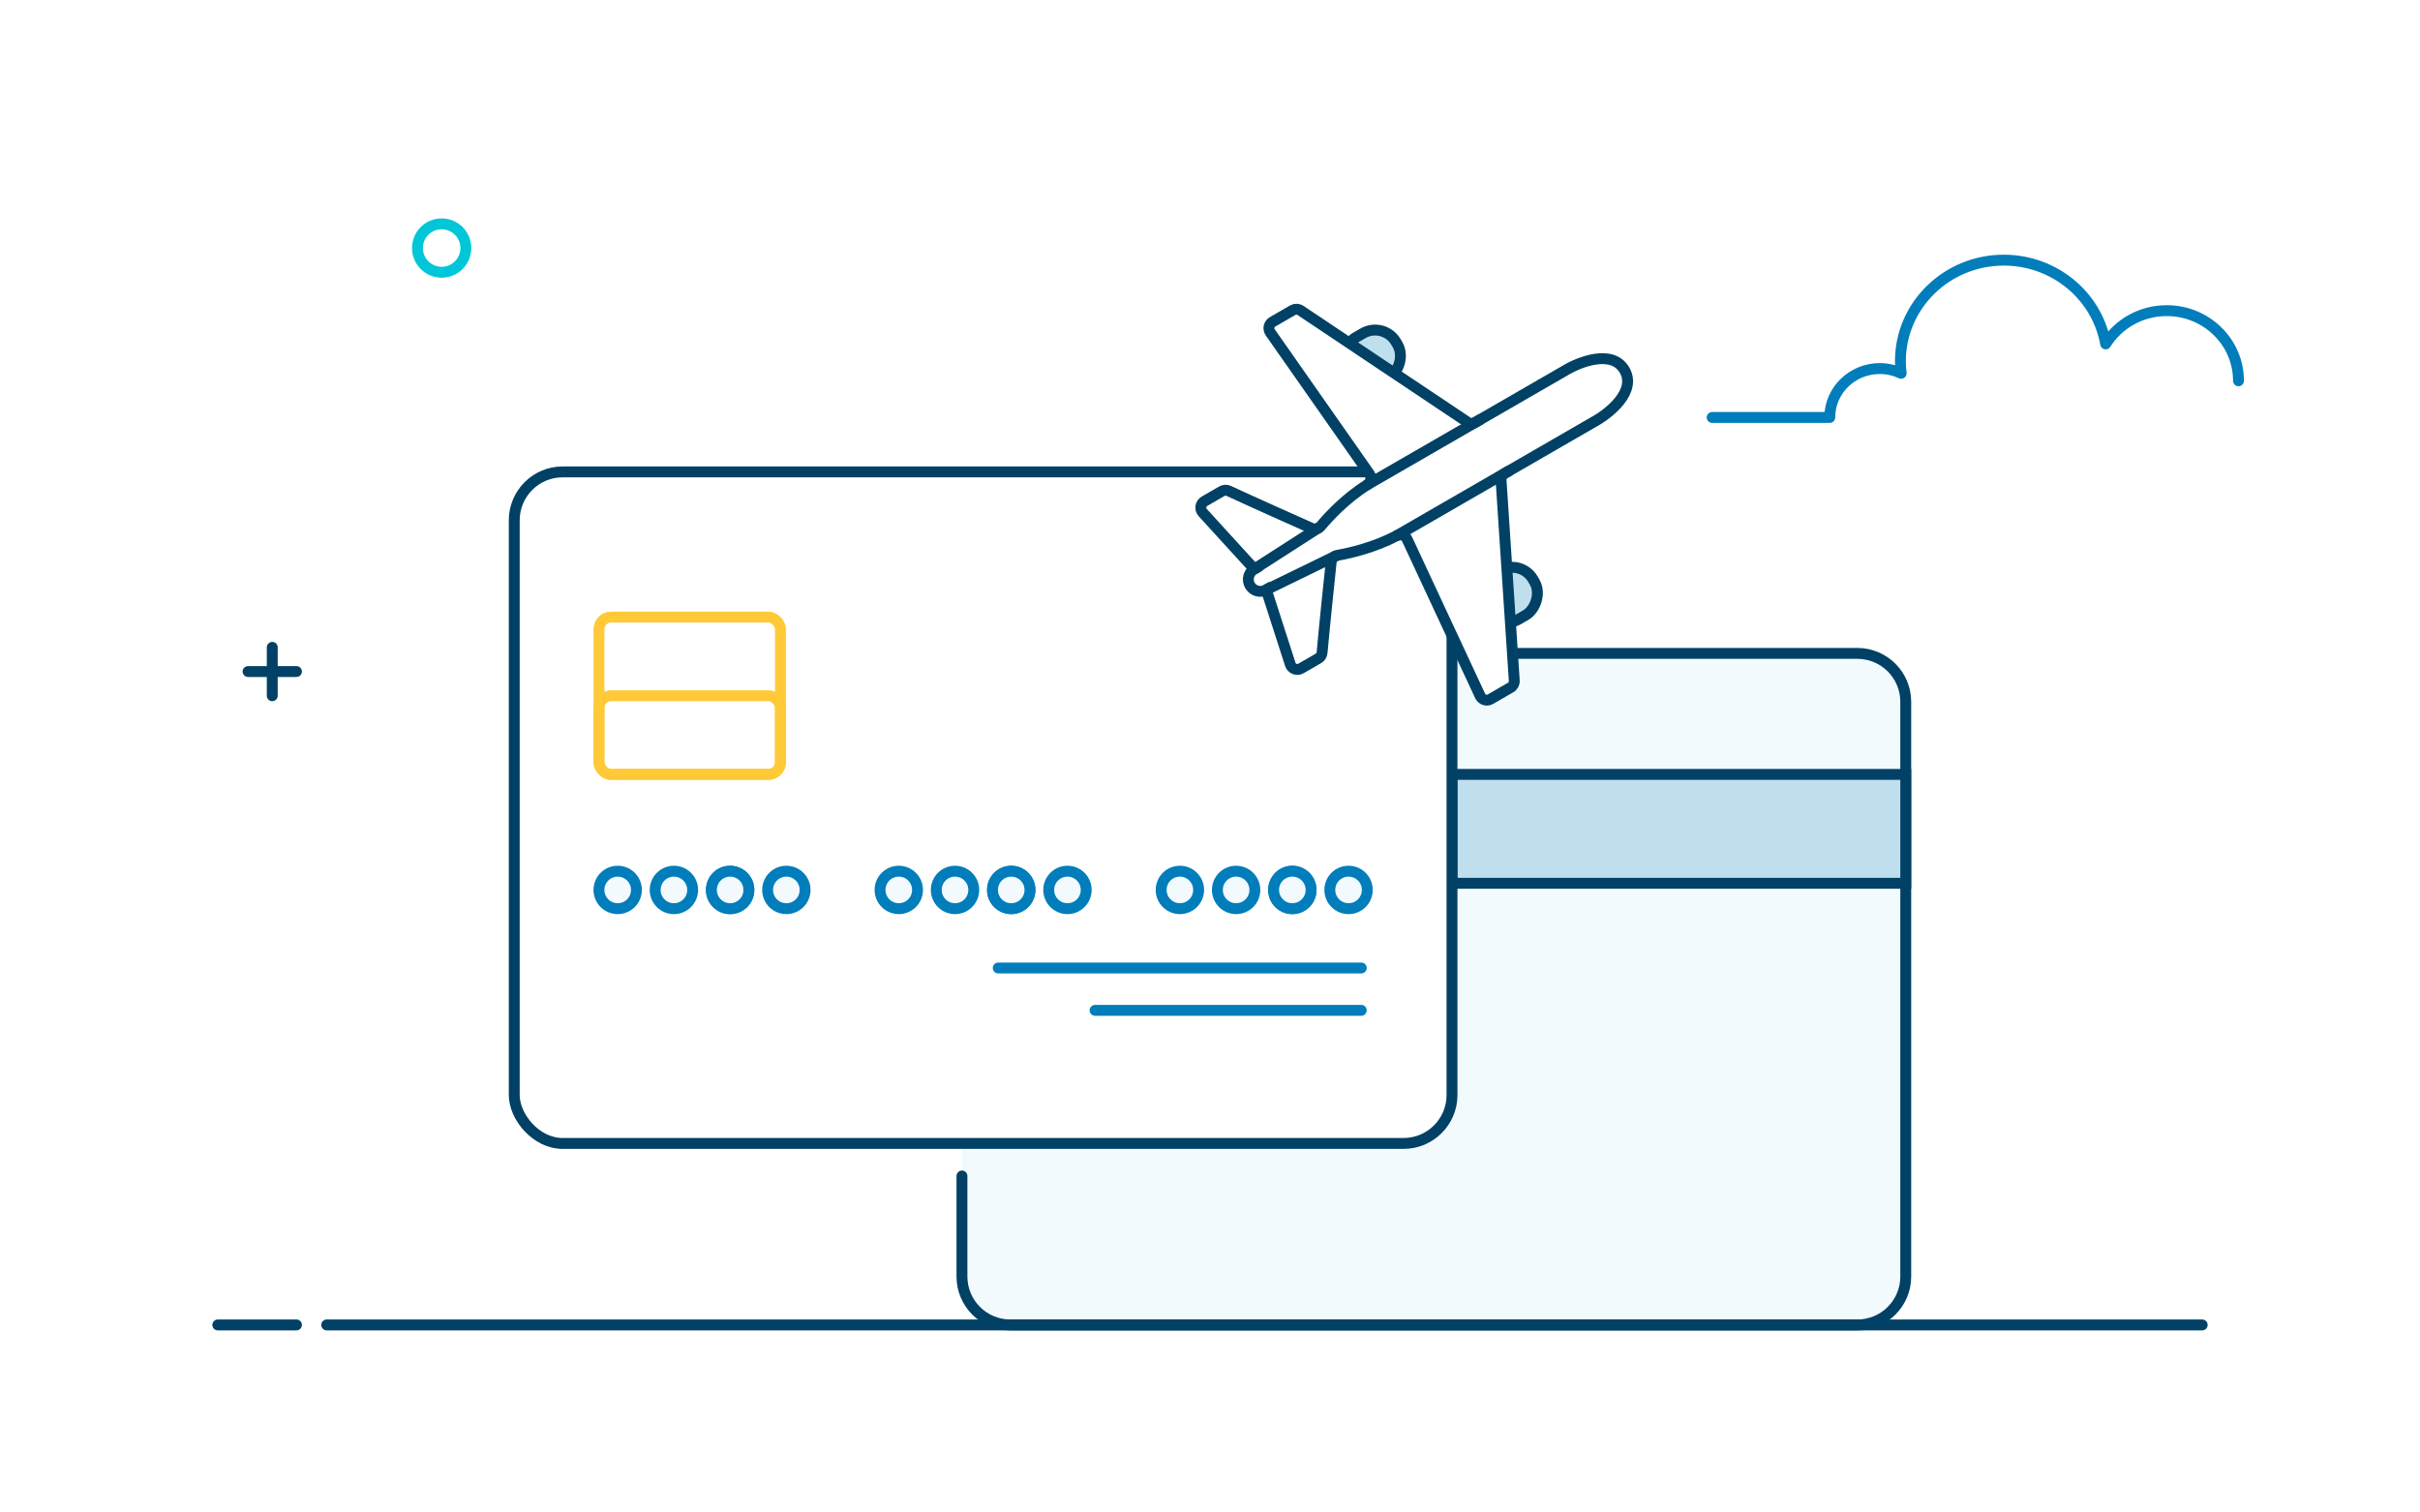 <svg width="400" height="250" viewBox="0 0 400 250" fill="none" xmlns="http://www.w3.org/2000/svg">
<rect width="400" height="250" fill="white"/>
<rect x="159" y="108" width="156" height="111" rx="8" fill="#F2FAFD"/>
<path d="M315 207H160V211C160 215.418 163.582 219 168 219H307C311.418 219 315 215.418 315 211V207Z" fill="#F2FAFD"/>
<path d="M246 108H307C311.418 108 315 111.582 315 116V211C315 215.418 311.418 219 307 219H167C162.582 219 159 215.418 159 211V194.383" stroke="#004165" stroke-width="1.8" stroke-linecap="round" stroke-linejoin="round"/>
<path d="M364 219L54 219" stroke="#004165" stroke-width="1.8" stroke-linecap="round" stroke-linejoin="round"/>
<path d="M49 219H36" stroke="#004165" stroke-width="1.8" stroke-linecap="round" stroke-linejoin="round"/>
<rect x="240" y="128" width="75" height="18" fill="#BFDEEE" stroke="#004165" stroke-width="1.8"/>
<rect x="85" y="78" width="155" height="111" rx="8" fill="white" stroke="#004165" stroke-width="1.8" stroke-linecap="round" stroke-linejoin="round"/>
<path d="M181 167L225 167" stroke="#007DBA" stroke-width="1.8" stroke-linecap="round" stroke-linejoin="round"/>
<path d="M165 160H225" stroke="#007DBA" stroke-width="1.8" stroke-linecap="round" stroke-linejoin="round"/>
<rect x="99" y="102" width="30" height="26" rx="2" fill="white" stroke="#FFC937" stroke-width="1.8"/>
<circle cx="102.098" cy="147.098" r="3.098" fill="#F2FAFD" stroke="#007DBA" stroke-width="1.8"/>
<circle cx="111.39" cy="147.098" r="3.098" fill="#F2FAFD" stroke="#007DBA" stroke-width="1.8"/>
<circle cx="120.683" cy="147.098" r="3.098" fill="#F2FAFD" stroke="#007DBA" stroke-width="1.8"/>
<circle cx="120.683" cy="147.098" r="3.098" fill="#F2FAFD" stroke="#007DBA" stroke-width="1.8"/>
<circle cx="129.976" cy="147.098" r="3.098" fill="#F2FAFD" stroke="#007DBA" stroke-width="1.8"/>
<circle cx="195.024" cy="147.098" r="3.098" fill="#F2FAFD" stroke="#007DBA" stroke-width="1.8"/>
<circle cx="204.317" cy="147.098" r="3.098" fill="#F2FAFD" stroke="#007DBA" stroke-width="1.8"/>
<circle cx="213.61" cy="147.098" r="3.098" fill="#F2FAFD" stroke="#007DBA" stroke-width="1.8"/>
<circle cx="213.61" cy="147.098" r="3.098" fill="#F2FAFD" stroke="#007DBA" stroke-width="1.8"/>
<circle cx="222.902" cy="147.098" r="3.098" fill="#F2FAFD" stroke="#007DBA" stroke-width="1.8"/>
<circle cx="148.561" cy="147.098" r="3.098" fill="#F2FAFD" stroke="#007DBA" stroke-width="1.8"/>
<circle cx="157.854" cy="147.098" r="3.098" fill="#F2FAFD" stroke="#007DBA" stroke-width="1.8"/>
<circle cx="167.146" cy="147.098" r="3.098" fill="#F2FAFD" stroke="#007DBA" stroke-width="1.8"/>
<circle cx="167.146" cy="147.098" r="3.098" fill="#F2FAFD" stroke="#007DBA" stroke-width="1.8"/>
<circle cx="176.439" cy="147.098" r="3.098" fill="#F2FAFD" stroke="#007DBA" stroke-width="1.8"/>
<rect x="99" y="115" width="30" height="13" rx="2" stroke="#FFC937" stroke-width="1.8"/>
<rect x="228.758" y="53.09" width="8.509" height="9.421" rx="4" transform="rotate(60 228.758 53.09)" fill="#BFDEEE" stroke="#004165" stroke-width="1.8"/>
<rect x="251.398" y="92.303" width="8.509" height="9.421" rx="4" transform="rotate(60 251.398 92.303)" fill="#BFDEEE" stroke="#004165" stroke-width="1.8"/>
<path d="M214.959 51.313L242.567 69.775C242.952 70.032 243.45 70.048 243.85 69.817L258.723 61.23C261.154 59.768 266.517 57.712 268.523 61.186C270.529 64.66 266.067 68.277 263.585 69.652L248.713 78.238C248.312 78.47 248.077 78.909 248.108 79.371L250.292 112.511C250.322 112.973 250.088 113.412 249.687 113.643L246.359 115.565C245.741 115.921 244.951 115.672 244.649 115.025L232.578 89.118C232.272 88.46 231.462 88.218 230.822 88.558C227.022 90.576 222.898 91.467 221.081 91.785C220.524 91.883 220.088 92.327 220.029 92.889C219.746 95.562 218.943 103.227 218.525 107.879C218.49 108.274 218.265 108.625 217.922 108.824L215.036 110.49C214.365 110.877 213.508 110.547 213.271 109.81L209.299 97.485C208.354 98.03 207.146 97.707 206.601 96.762C206.055 95.817 206.379 94.609 207.324 94.064L198.798 84.725C198.274 84.152 198.415 83.241 199.088 82.853L201.967 81.19C202.311 80.992 202.728 80.973 203.088 81.139C207.325 83.103 214.364 86.24 216.821 87.333C217.337 87.562 217.939 87.407 218.303 86.973C219.487 85.559 222.32 82.433 225.968 80.151C226.583 79.766 226.778 78.944 226.361 78.35L209.96 54.942C209.551 54.358 209.73 53.548 210.348 53.192L213.676 51.271C214.077 51.039 214.575 51.055 214.959 51.313Z" fill="white" stroke="#004165" stroke-width="1.8"/>
<path d="M244.775 69.283L225.826 80.223" stroke="#004165" stroke-width="1.8"/>
<path d="M249.637 77.705L230.688 88.645" stroke="#004165" stroke-width="1.8"/>
<path d="M218.073 87.156L207.324 94.064" stroke="#004165" stroke-width="1.8"/>
<path d="M220.94 91.817L209.299 97.485" stroke="#004165" stroke-width="1.8"/>
<path d="M370 62.947C370 56.539 364.688 51.345 358.135 51.345C353.872 51.345 350.137 53.544 348.044 56.845C346.652 48.982 339.647 43 331.207 43C321.767 43 314.115 50.483 314.115 59.715C314.115 60.389 314.16 61.052 314.239 61.704C313.166 61.206 311.97 60.919 310.703 60.919C306.139 60.919 302.44 64.537 302.44 69H283" stroke="#007DBA" stroke-width="1.8" stroke-linecap="round" stroke-linejoin="round"/>
<path fill-rule="evenodd" clip-rule="evenodd" d="M77 41C77 43.209 75.21 45 73 45C70.791 45 69 43.209 69 41C69 38.79 70.791 37 73 37C75.21 37 77 38.79 77 41Z" stroke="#00C6D7" stroke-width="1.8" stroke-linecap="round" stroke-linejoin="round"/>
<path d="M45 115V107" stroke="#004165" stroke-width="1.8" stroke-linecap="round" stroke-linejoin="round"/>
<path d="M49 111H41" stroke="#004165" stroke-width="1.8" stroke-linecap="round" stroke-linejoin="round"/>
</svg>
